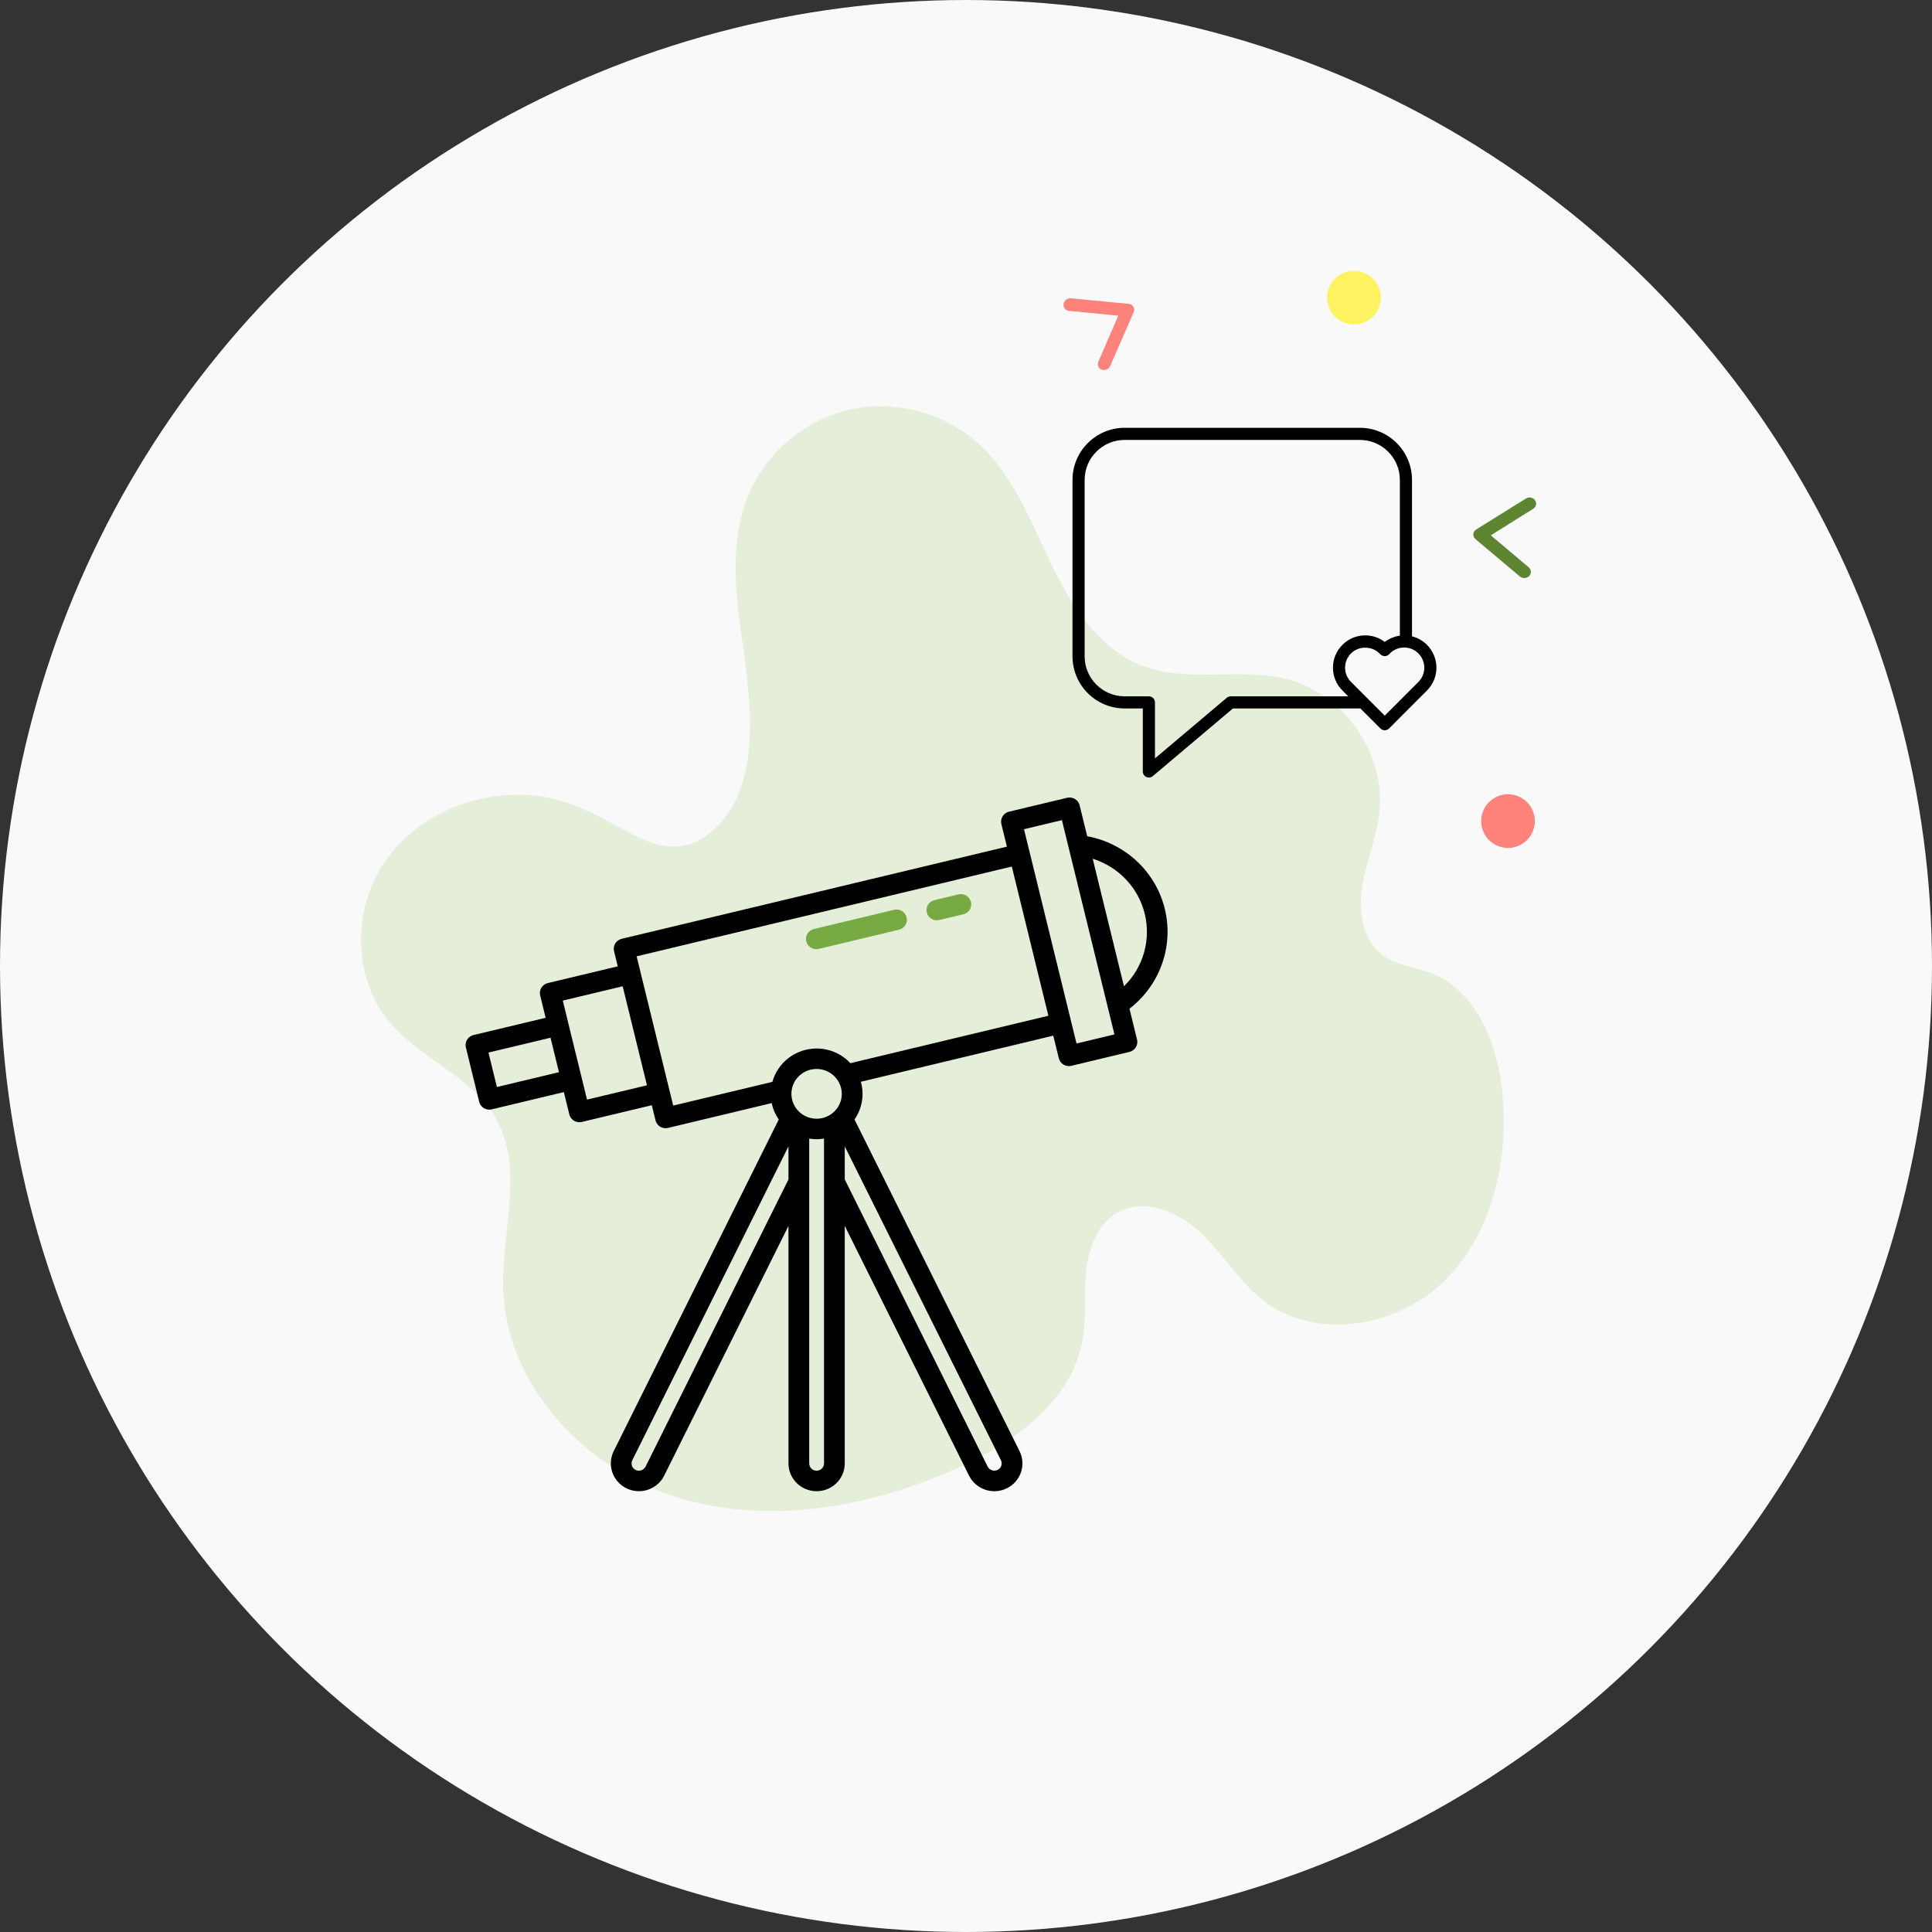 <?xml version="1.0" encoding="UTF-8"?> <svg xmlns="http://www.w3.org/2000/svg" width="214" height="214" viewBox="0 0 214 214" fill="none"><rect x="0" y="0" width="214" height="214" fill="#333333" stroke="none"/><circle cx="107" cy="107" r="107" fill="#F9F9F9"></circle><path d="M58.966 88.104C52.682 87.546 46.071 90.324 42.552 95.551C39.034 100.778 39.088 108.345 43.121 113.178C46.563 117.3 52.344 119.269 54.966 123.96C58.081 129.515 55.545 136.414 55.742 142.779C56.07 153.407 64.681 162.603 74.811 165.796C84.941 168.989 96.12 167.021 105.835 162.713C112.162 159.902 118.621 155.354 119.888 148.541C120.358 146.015 120.052 143.402 120.304 140.843C120.555 138.284 121.56 135.551 123.801 134.293C126.773 132.62 130.587 134.238 133.045 136.589C135.504 138.94 137.275 142.002 139.974 144.08C145.809 148.574 154.857 146.999 160.07 141.794C165.283 136.589 167.075 128.705 166.441 121.357C165.96 115.813 163.621 109.711 158.42 107.754C156.704 107.109 154.77 106.956 153.273 105.906C150.967 104.288 150.432 101.04 150.869 98.252C151.295 95.463 152.464 92.828 152.781 90.029C153.513 83.533 148.902 76.852 142.575 75.234C137.406 73.911 131.712 75.66 126.707 73.812C121.757 71.986 118.654 67.109 116.381 62.342C114.108 57.574 112.13 52.424 108.163 48.947C104.338 45.59 98.841 44.234 93.902 45.425C88.963 46.617 84.679 50.324 82.81 55.059C81.062 59.488 81.357 64.43 81.969 69.154C82.887 76.262 85.182 87.579 78.166 92.62C75.598 94.468 72.79 93.856 70.156 92.467C66.408 90.532 63.315 88.498 58.966 88.104Z" fill="#E4EED9"></path><path d="M127.906 97.884C127.121 96.523 126.045 95.347 124.753 94.439C123.461 93.531 121.984 92.912 120.425 92.625L119.587 89.204C119.551 89.058 119.487 88.921 119.398 88.801C119.309 88.68 119.196 88.578 119.067 88.501C118.938 88.423 118.794 88.371 118.645 88.349C118.496 88.326 118.343 88.333 118.196 88.368L111.765 89.907C111.469 89.978 111.214 90.162 111.055 90.419C110.896 90.676 110.848 90.985 110.919 91.277L111.532 93.778L68.859 103.989C68.564 104.06 68.309 104.244 68.151 104.501C67.993 104.757 67.944 105.065 68.015 105.357L68.427 107.036L60.678 108.891C60.382 108.962 60.127 109.146 59.968 109.403C59.809 109.66 59.76 109.968 59.832 110.261L60.439 112.738L52.449 114.649C52.302 114.684 52.164 114.747 52.042 114.835C51.92 114.923 51.817 115.034 51.738 115.161C51.66 115.288 51.607 115.429 51.584 115.577C51.561 115.724 51.567 115.874 51.603 116.019L53.079 122.043C53.14 122.29 53.283 122.51 53.485 122.668C53.687 122.825 53.937 122.911 54.195 122.911C54.286 122.911 54.377 122.9 54.466 122.879L62.456 120.968L63.061 123.437C63.121 123.684 63.264 123.905 63.467 124.062C63.669 124.219 63.919 124.305 64.176 124.305C64.268 124.305 64.359 124.295 64.447 124.273L72.197 122.42L72.609 124.099C72.67 124.346 72.813 124.566 73.015 124.723C73.218 124.881 73.467 124.966 73.725 124.967C73.816 124.967 73.907 124.956 73.996 124.934L85.474 122.186C85.612 122.837 85.879 123.454 86.261 124.002L67.977 160.738C67.744 161.207 67.636 161.728 67.663 162.25C67.689 162.772 67.85 163.279 68.13 163.722C68.409 164.166 68.799 164.533 69.261 164.787C69.723 165.041 70.243 165.175 70.772 165.176C71.354 165.173 71.924 165.011 72.418 164.706C72.912 164.402 73.31 163.968 73.569 163.452L87.336 135.785V162.096C87.336 162.913 87.665 163.696 88.249 164.274C88.834 164.851 89.626 165.176 90.453 165.176C91.28 165.176 92.073 164.851 92.657 164.274C93.242 163.696 93.57 162.913 93.57 162.096V135.785L107.338 163.452C107.596 163.968 107.995 164.402 108.49 164.707C108.984 165.011 109.554 165.174 110.137 165.176C110.613 165.178 111.082 165.069 111.508 164.859C111.875 164.682 112.204 164.434 112.475 164.131C112.745 163.827 112.953 163.474 113.085 163.091C113.217 162.709 113.272 162.304 113.246 161.9C113.22 161.497 113.113 161.102 112.932 160.739L94.649 123.999C95.07 123.397 95.351 122.711 95.472 121.989C95.594 121.267 95.552 120.528 95.352 119.823L116.667 114.716L117.281 117.221C117.353 117.513 117.54 117.765 117.8 117.922C118.06 118.079 118.372 118.127 118.668 118.056L125.099 116.517C125.246 116.482 125.384 116.419 125.506 116.331C125.628 116.243 125.731 116.132 125.81 116.005C125.888 115.878 125.941 115.737 125.964 115.589C125.987 115.442 125.981 115.292 125.945 115.147L125.107 111.727C127.178 110.136 128.601 107.862 129.114 105.32C129.628 102.779 129.199 100.139 127.906 97.884ZM55.041 120.406L54.106 116.588L60.979 114.944L61.915 118.762L55.041 120.406ZM65.023 121.8L64.424 119.358C64.424 119.349 64.424 119.34 64.421 119.331C64.417 119.322 64.414 119.313 64.411 119.304L62.947 113.333C62.947 113.325 62.947 113.317 62.947 113.309C62.947 113.301 62.941 113.294 62.939 113.286L62.338 110.832L68.971 109.246L71.662 120.216L65.023 121.8ZM92.786 119.661C93.136 120.187 93.292 120.817 93.227 121.444C93.162 122.071 92.88 122.657 92.429 123.103L92.423 123.11C92.164 123.366 91.857 123.569 91.519 123.707C91.18 123.846 90.818 123.917 90.452 123.917C90.086 123.917 89.723 123.846 89.385 123.707C89.047 123.569 88.74 123.366 88.481 123.11L88.475 123.103C88.2 122.83 87.985 122.502 87.845 122.142C87.705 121.782 87.644 121.397 87.665 121.011C87.685 120.626 87.787 120.249 87.965 119.906C88.142 119.562 88.391 119.259 88.695 119.017C88.998 118.774 89.35 118.597 89.727 118.497C90.104 118.398 90.498 118.377 90.884 118.438C91.269 118.498 91.638 118.638 91.965 118.848C92.293 119.059 92.572 119.334 92.784 119.658L92.786 119.661ZM71.507 162.452C71.435 162.595 71.322 162.714 71.182 162.794C71.042 162.874 70.881 162.912 70.72 162.902C70.558 162.891 70.404 162.834 70.275 162.737C70.146 162.64 70.05 162.508 69.997 162.356C69.962 162.256 69.948 162.15 69.955 162.044C69.962 161.939 69.99 161.835 70.038 161.74L87.336 126.976V130.643L71.507 162.452ZM90.453 162.906C90.236 162.905 90.027 162.82 89.873 162.668C89.72 162.516 89.633 162.31 89.633 162.095V126.117C90.176 126.212 90.731 126.212 91.274 126.117V162.096C91.273 162.311 91.187 162.517 91.033 162.669C90.879 162.821 90.671 162.905 90.453 162.906ZM110.909 162.356C110.874 162.458 110.818 162.552 110.746 162.632C110.673 162.713 110.585 162.778 110.487 162.825C110.291 162.912 110.07 162.922 109.867 162.852C109.665 162.782 109.497 162.639 109.399 162.45L93.57 130.643V126.976L110.869 161.742C110.917 161.837 110.945 161.94 110.951 162.045C110.958 162.15 110.944 162.256 110.909 162.356ZM90.453 116.138C89.34 116.14 88.258 116.502 87.373 117.17C86.488 117.837 85.85 118.773 85.554 119.834L74.568 122.462L70.928 107.613V107.608V107.602L70.518 105.928L112.074 95.984L116.125 112.51L94.19 117.766C93.716 117.253 93.138 116.844 92.495 116.563C91.852 116.283 91.156 116.138 90.453 116.138ZM119.242 115.583L114.045 94.379C114.045 94.368 114.045 94.356 114.04 94.344C114.034 94.333 114.031 94.323 114.028 94.312L113.423 91.848L117.623 90.843L123.443 114.581L119.242 115.583ZM121.034 95.121C122.445 95.561 123.717 96.354 124.727 97.422C125.737 98.49 126.451 99.798 126.799 101.219C127.147 102.64 127.118 104.126 126.715 105.532C126.312 106.939 125.548 108.219 124.497 109.248L121.034 95.121Z" fill="black"></path><path d="M99.006 100.781L90.185 102.893C90.035 102.925 89.892 102.986 89.766 103.072C89.64 103.159 89.532 103.27 89.451 103.398C89.368 103.527 89.313 103.67 89.289 103.82C89.264 103.97 89.269 104.123 89.306 104.271C89.342 104.419 89.408 104.558 89.499 104.68C89.591 104.802 89.706 104.904 89.839 104.981C89.971 105.058 90.118 105.108 90.27 105.129C90.423 105.149 90.578 105.138 90.726 105.098L99.547 102.986C99.697 102.954 99.839 102.893 99.965 102.806C100.091 102.72 100.198 102.609 100.28 102.48C100.361 102.352 100.416 102.209 100.441 102.059C100.465 101.909 100.459 101.756 100.423 101.609C100.387 101.461 100.321 101.323 100.23 101.201C100.139 101.079 100.023 100.976 99.891 100.899C99.759 100.822 99.613 100.772 99.46 100.752C99.308 100.731 99.154 100.742 99.006 100.781V100.781Z" fill="#78AA43"></path><path d="M107.548 99.904C107.513 99.759 107.449 99.622 107.361 99.501C107.272 99.381 107.16 99.279 107.031 99.201C106.902 99.123 106.759 99.072 106.61 99.049C106.46 99.026 106.308 99.032 106.162 99.068L103.537 99.695C103.386 99.727 103.244 99.787 103.117 99.874C102.991 99.961 102.884 100.072 102.802 100.2C102.72 100.329 102.665 100.472 102.64 100.622C102.615 100.772 102.621 100.925 102.657 101.073C102.694 101.221 102.759 101.359 102.851 101.481C102.942 101.603 103.058 101.706 103.19 101.783C103.323 101.86 103.469 101.91 103.622 101.93C103.774 101.951 103.929 101.94 104.077 101.9L106.699 101.272C106.846 101.238 106.984 101.175 107.106 101.087C107.228 101 107.332 100.889 107.411 100.762C107.49 100.635 107.542 100.494 107.566 100.347C107.589 100.199 107.583 100.049 107.548 99.904Z" fill="#78AA43"></path><path d="M156.402 70.485V53.158C156.402 49.975 153.812 47.386 150.63 47.386H124.569C121.386 47.386 118.797 49.975 118.797 53.158V72.7C118.797 75.883 121.386 78.472 124.569 78.472H126.585V85.454C126.585 85.715 126.737 85.953 126.974 86.063C127.064 86.105 127.161 86.125 127.257 86.125C127.412 86.125 127.567 86.071 127.691 85.967L136.568 78.472H150.63C150.648 78.472 150.667 78.471 150.685 78.471L152.908 80.693C153.034 80.819 153.204 80.89 153.383 80.89C153.561 80.89 153.732 80.819 153.858 80.693L158.064 76.48C158.738 75.799 159.109 74.903 159.109 73.958C159.109 73.022 158.728 72.1 158.062 71.426C157.599 70.964 157.024 70.641 156.402 70.485ZM149.342 77.129H136.323C136.164 77.129 136.01 77.185 135.889 77.287L127.929 84.007V77.8C127.929 77.429 127.628 77.129 127.257 77.129H124.569C122.127 77.129 120.141 75.142 120.141 72.7V53.158C120.141 50.717 122.127 48.73 124.569 48.73H150.63C153.071 48.73 155.058 50.717 155.058 53.158V70.408C154.882 70.431 154.71 70.471 154.541 70.52C154.507 70.53 154.474 70.543 154.44 70.554C154.291 70.602 154.145 70.661 154.002 70.728C153.956 70.75 153.91 70.772 153.865 70.796C153.696 70.885 153.531 70.984 153.377 71.101C152.759 70.632 152.01 70.378 151.223 70.378C150.262 70.378 149.365 70.751 148.699 71.424C148.018 72.102 147.644 73.003 147.645 73.962C147.646 74.918 148.021 75.814 148.697 76.482L149.342 77.129ZM157.111 75.534L153.382 79.268L149.645 75.53C149.222 75.113 148.989 74.555 148.989 73.96C148.987 73.362 149.221 72.8 149.65 72.373C150.477 71.536 151.938 71.515 152.812 72.39L152.921 72.493C153.052 72.616 153.226 72.684 153.404 72.676C153.583 72.67 153.752 72.593 153.874 72.463L153.957 72.374C154.409 71.917 155.043 71.683 155.685 71.727C156.222 71.762 156.728 71.993 157.109 72.373C157.526 72.796 157.766 73.373 157.766 73.958C157.766 74.547 157.532 75.107 157.111 75.534Z" fill="black"></path><circle cx="149.972" cy="32.972" r="2.972" fill="#FFF261"></circle><circle cx="167.035" cy="90.95" r="2.972" fill="#FF827B"></circle><path d="M169.463 55.101C169.615 55.113 169.76 55.167 169.879 55.258C169.997 55.349 170.082 55.471 170.123 55.607C170.164 55.744 170.158 55.888 170.107 56.021C170.055 56.153 169.961 56.267 169.836 56.347L165.128 59.298L169.328 62.837C169.4 62.898 169.458 62.971 169.5 63.053C169.542 63.134 169.566 63.222 169.571 63.312C169.576 63.402 169.562 63.492 169.53 63.576C169.498 63.66 169.448 63.738 169.383 63.804C169.318 63.87 169.239 63.924 169.152 63.962C169.064 63.999 168.969 64.021 168.873 64.025C168.776 64.028 168.679 64.015 168.587 63.984C168.496 63.953 168.411 63.906 168.339 63.845L163.439 59.722C163.355 59.653 163.289 59.566 163.246 59.469C163.203 59.372 163.184 59.268 163.192 59.164C163.199 59.06 163.232 58.959 163.287 58.869C163.343 58.779 163.421 58.702 163.514 58.645L169.002 55.234C169.135 55.143 169.297 55.096 169.463 55.101Z" fill="#5D8532"></path><path d="M122.679 40.88C122.548 40.957 122.397 40.994 122.248 40.987C122.099 40.979 121.96 40.927 121.849 40.838C121.738 40.749 121.66 40.626 121.628 40.488C121.595 40.35 121.608 40.202 121.665 40.065L123.869 34.965L118.403 34.432C118.309 34.423 118.219 34.396 118.138 34.353C118.057 34.309 117.988 34.25 117.932 34.179C117.877 34.108 117.838 34.027 117.817 33.939C117.795 33.851 117.793 33.759 117.809 33.667C117.824 33.576 117.859 33.487 117.909 33.407C117.96 33.326 118.026 33.254 118.104 33.196C118.181 33.138 118.269 33.095 118.362 33.068C118.455 33.042 118.551 33.033 118.645 33.042L125.019 33.657C125.128 33.667 125.231 33.701 125.322 33.756C125.412 33.812 125.487 33.887 125.54 33.977C125.593 34.066 125.623 34.168 125.628 34.274C125.633 34.38 125.613 34.487 125.568 34.587L122.984 40.509C122.926 40.659 122.819 40.79 122.679 40.88Z" fill="#FF827B"></path></svg> 